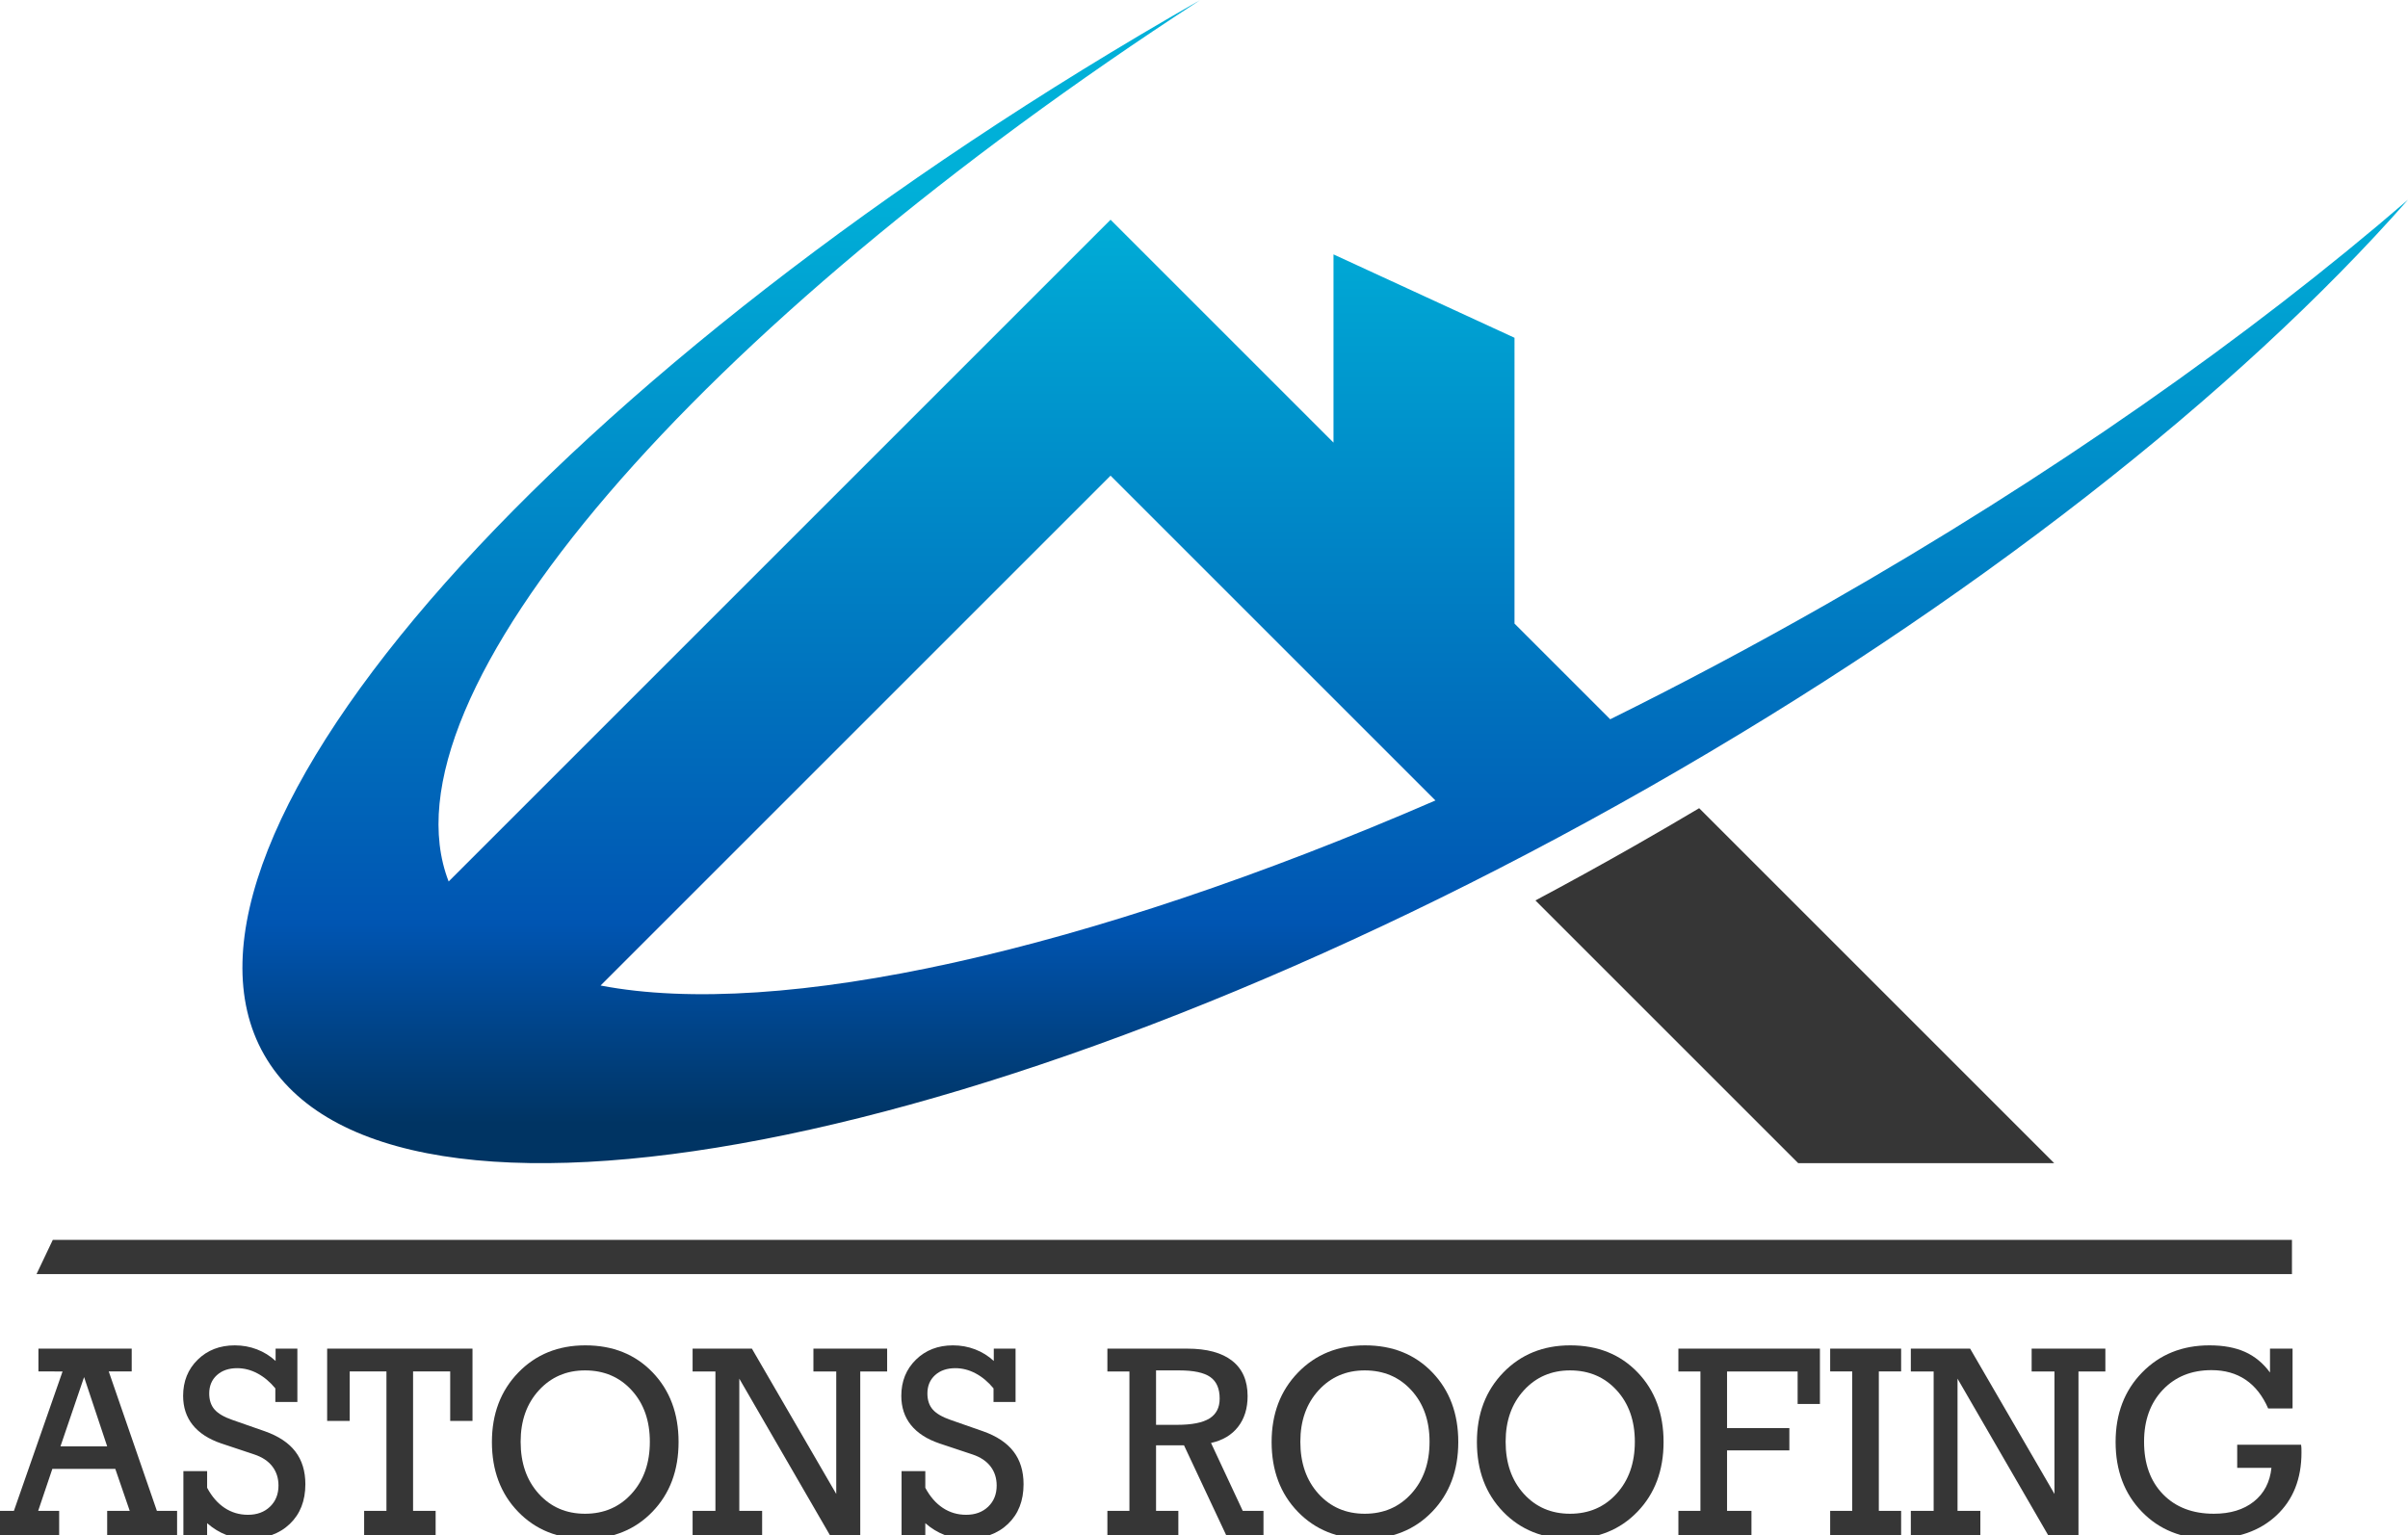 <?xml version="1.0" encoding="utf-8"?>
<!-- Generator: Adobe Illustrator 16.0.3, SVG Export Plug-In . SVG Version: 6.00 Build 0)  -->
<!DOCTYPE svg PUBLIC "-//W3C//DTD SVG 1.1//EN" "http://www.w3.org/Graphics/SVG/1.1/DTD/svg11.dtd">
<svg version="1.1" id="Layer_1" xmlns="http://www.w3.org/2000/svg" xmlns:xlink="http://www.w3.org/1999/xlink" x="0px" y="0px"
	 width="2222.013px" height="1416.747px" viewBox="0 0 2222.013 1416.747" enable-background="new 0 0 2222.013 1416.747"
	 xml:space="preserve">
<g>
	<g>
		<linearGradient id="SVGID_1_" gradientUnits="userSpaceOnUse" x1="1107.451" y1="173.689" x2="1107.451" y2="1038.408">
			<stop  offset="0" style="stop-color:#00B0D8"/>
			<stop  offset="0.786" style="stop-color:#0055B2"/>
			<stop  offset="1" style="stop-color:#003463"/>
		</linearGradient>
		<path fill="url(#SVGID_1_)" d="M1107.556,0c-0.07,0.045-0.141,0.091-0.211,0.138c0.07-0.041,0.141-0.081,0.211-0.121V0z"/>
		<linearGradient id="SVGID_2_" gradientUnits="userSpaceOnUse" x1="1222.855" y1="173.452" x2="1222.855" y2="1036.992">
			<stop  offset="0" style="stop-color:#00B0D8"/>
			<stop  offset="0.786" style="stop-color:#0055B2"/>
			<stop  offset="1" style="stop-color:#003463"/>
		</linearGradient>
		<path fill="url(#SVGID_2_)" d="M1685.105,557.819c-66.961,38.152-133.59,73.538-199.258,106.043l-88.317-88.316V311.751
			l-167.033-76.957v173.72l-205.714-205.714L413.999,813.583c-66.614-171.47,227.93-511.013,693.346-813.445
			C516.038,337.088,129.405,772.8,243.729,973.469c114.308,200.66,686.457,90.143,1277.824-246.78
			c298.234-169.93,544.371-364.983,700.461-542.342C2076.236,310.226,1892.918,439.406,1685.105,557.819z M554.204,909.597
			l470.579-470.579l299.777,299.779C1002.697,878.429,718.776,941.211,554.204,909.597z"/>
	</g>
	<path fill="#363636" d="M1567.927,745.943c-19.633,11.679-39.503,23.258-59.623,34.721c-30.563,17.413-61.072,34.212-91.47,50.404
		l242.49,242.492h236.219L1567.927,745.943z"/>
	<polygon fill="#363636" points="2114.932,1175.943 33.708,1175.943 48.708,1144.374 2114.932,1144.374 	"/>
	<g>
		<path fill="#363636" d="M-6.899,1416.747v-22.272h19.73l44.907-128.669H35.466v-21.062h86.063v21.062h-21.183l44.423,128.669
			h18.641v22.272H98.893v-22.272h20.819l-13.315-38.733H48.296l-13.073,38.733h19.367v22.272H-6.899z M55.801,1334.921h43.092
			l-21.304-63.911L55.801,1334.921z"/>
		<path fill="#363636" d="M169.219,1416.747v-58.948h21.909v15.372c4.357,8.152,9.744,14.344,16.159,18.581
			c6.416,4.236,13.576,6.354,21.485,6.354c8.392,0,15.191-2.5,20.396-7.505c5.205-5.003,7.807-11.499,7.807-19.488
			c0-6.857-1.897-12.749-5.689-17.672c-3.794-4.921-9.32-8.594-16.583-11.015l-30.503-10.168
			c-11.62-3.953-20.396-9.623-26.327-17.006c-5.931-7.384-8.896-16.36-8.896-26.933c0-13.476,4.498-24.611,13.496-33.408
			c8.997-8.794,20.396-13.194,34.195-13.194c7.182,0,13.981,1.231,20.396,3.692c6.416,2.463,12.165,6.034,17.249,10.712v-11.378
			h20.093v49.265h-20.335v-12.588c-4.923-5.971-10.41-10.57-16.462-13.799c-6.052-3.227-12.307-4.842-18.762-4.842
			c-7.747,0-13.981,2.139-18.702,6.415c-4.721,4.278-7.081,9.926-7.081,16.946c0,6.134,1.653,11.076,4.963,14.828
			c3.308,3.752,8.836,6.96,16.583,9.623l29.777,10.41c12.588,4.439,21.97,10.672,28.143,18.701c6.173,8.03,9.26,18.096,9.26,30.201
			c0,15.251-4.781,27.458-14.344,36.615c-9.563,9.16-22.375,13.739-38.432,13.739c-7.263,0-14.001-1.192-20.214-3.571
			c-6.215-2.379-12.104-5.991-17.672-10.833v10.894H169.219z"/>
		<path fill="#363636" d="M381.167,1265.805v128.669h20.82v22.272h-65.969v-22.272h20.578v-128.669h-33.892v45.634h-20.82v-66.695
			H436v66.695h-20.577v-45.634H381.167z"/>
		<path fill="#363636" d="M540.098,1241.717c25.419,0,46.118,8.313,62.096,24.935c15.978,16.625,23.967,38.05,23.967,64.274
			c0,26.227-8.031,47.673-24.088,64.335c-16.059,16.664-36.718,24.996-61.975,24.996c-25.258,0-45.936-8.332-62.035-24.996
			c-16.099-16.662-24.148-38.108-24.148-64.335c0-25.983,8.11-47.347,24.33-64.093
			C494.465,1250.09,515.082,1241.717,540.098,1241.717z M599.652,1330.685c0-19.447-5.589-35.285-16.765-47.51
			c-11.178-12.226-25.521-18.338-43.031-18.338c-17.188,0-31.392,6.133-42.607,18.398c-11.217,12.267-16.825,28.083-16.825,47.45
			c0,19.69,5.568,35.689,16.704,47.994c11.136,12.307,25.378,18.459,42.729,18.459c17.431,0,31.753-6.173,42.971-18.52
			C594.042,1366.271,599.652,1350.294,599.652,1330.685z"/>
		<path fill="#363636" d="M682.204,1272.463v122.012h21.062v22.272h-64.153v-22.272h21.062v-128.669h-21.062v-21.062h54.712
			l77.832,134.117v-113.055h-21.062v-21.062h68.027v21.062h-24.814v150.942h-28.082L682.204,1272.463z"/>
		<path fill="#363636" d="M831.935,1416.747v-58.948h21.909v15.372c4.357,8.152,9.744,14.344,16.159,18.581
			c6.416,4.236,13.576,6.354,21.485,6.354c8.392,0,15.191-2.5,20.396-7.505c5.205-5.003,7.807-11.499,7.807-19.488
			c0-6.857-1.897-12.749-5.689-17.672c-3.794-4.921-9.32-8.594-16.583-11.015l-30.503-10.168
			c-11.62-3.953-20.396-9.623-26.327-17.006c-5.931-7.384-8.896-16.36-8.896-26.933c0-13.476,4.498-24.611,13.496-33.408
			c8.997-8.794,20.396-13.194,34.195-13.194c7.182,0,13.981,1.231,20.396,3.692c6.416,2.463,12.165,6.034,17.249,10.712v-11.378
			h20.093v49.265h-20.335v-12.588c-4.923-5.971-10.41-10.57-16.462-13.799c-6.052-3.227-12.307-4.842-18.762-4.842
			c-7.747,0-13.981,2.139-18.702,6.415c-4.721,4.278-7.081,9.926-7.081,16.946c0,6.134,1.653,11.076,4.963,14.828
			c3.308,3.752,8.836,6.96,16.583,9.623l29.777,10.41c12.588,4.439,21.97,10.672,28.143,18.701c6.173,8.03,9.26,18.096,9.26,30.201
			c0,15.251-4.781,27.458-14.344,36.615c-9.563,9.16-22.375,13.739-38.432,13.739c-7.263,0-14.001-1.192-20.214-3.571
			c-6.215-2.379-12.104-5.991-17.672-10.833v10.894H831.935z"/>
		<path fill="#363636" d="M1066.76,1394.475h20.577v22.272h-65.484v-22.272h20.335v-128.669h-20.335v-21.062h73.595
			c18.156,0,31.995,3.733,41.518,11.197c9.521,7.465,14.283,18.338,14.283,32.621c0,11.378-2.946,20.84-8.836,28.385
			c-5.892,7.546-14.204,12.488-24.935,14.828l29.292,62.7h19.125v22.272h-34.497l-38.855-82.794h-25.782V1394.475z M1066.76,1315.07
			h19.488c13.557,0,23.482-1.956,29.776-5.871c6.295-3.913,9.441-10.026,9.441-18.338c0-9.199-2.886-15.836-8.654-19.912
			c-5.771-4.074-15.354-6.113-28.748-6.113h-21.304V1315.07z"/>
		<path fill="#363636" d="M1259.583,1241.717c25.419,0,46.118,8.313,62.096,24.935c15.978,16.625,23.967,38.05,23.967,64.274
			c0,26.227-8.03,47.673-24.088,64.335c-16.06,16.664-36.718,24.996-61.975,24.996c-25.259,0-45.937-8.332-62.035-24.996
			c-16.099-16.662-24.148-38.108-24.148-64.335c0-25.983,8.11-47.347,24.33-64.093
			C1213.95,1250.09,1234.567,1241.717,1259.583,1241.717z M1319.137,1330.685c0-19.447-5.589-35.285-16.765-47.51
			c-11.178-12.226-25.521-18.338-43.031-18.338c-17.188,0-31.392,6.133-42.607,18.398c-11.217,12.267-16.825,28.083-16.825,47.45
			c0,19.69,5.568,35.689,16.704,47.994c11.137,12.307,25.378,18.459,42.729,18.459c17.431,0,31.754-6.173,42.971-18.52
			C1313.528,1366.271,1319.137,1350.294,1319.137,1330.685z"/>
		<path fill="#363636" d="M1449.017,1241.717c25.419,0,46.118,8.313,62.096,24.935c15.978,16.625,23.967,38.05,23.967,64.274
			c0,26.227-8.03,47.673-24.088,64.335c-16.06,16.664-36.718,24.996-61.975,24.996c-25.259,0-45.937-8.332-62.035-24.996
			c-16.099-16.662-24.148-38.108-24.148-64.335c0-25.983,8.11-47.347,24.33-64.093
			C1403.383,1250.09,1424,1241.717,1449.017,1241.717z M1508.571,1330.685c0-19.447-5.589-35.285-16.765-47.51
			c-11.178-12.226-25.521-18.338-43.031-18.338c-17.188,0-31.392,6.133-42.607,18.398c-11.217,12.267-16.825,28.083-16.825,47.45
			c0,19.69,5.568,35.689,16.704,47.994c11.137,12.307,25.378,18.459,42.729,18.459c17.431,0,31.754-6.173,42.971-18.52
			C1502.961,1366.271,1508.571,1350.294,1508.571,1330.685z"/>
		<path fill="#363636" d="M1548.757,1416.747v-22.272h20.335v-128.669h-20.335v-21.062h130.606v51.081h-20.577v-30.019h-65.122
			v52.291h57.496v20.578h-57.496v55.801h22.515v22.272H1548.757z"/>
		<path fill="#363636" d="M1754.29,1244.744v21.062h-20.577v128.669h20.577v22.272h-65.484v-22.272h20.335v-128.669h-20.335v-21.062
			H1754.29z"/>
		<path fill="#363636" d="M1806.338,1272.463v122.012h21.062v22.272h-64.153v-22.272h21.062v-128.669h-21.062v-21.062h54.712
			l77.831,134.117v-113.055h-21.062v-21.062h68.027v21.062h-24.814v150.942h-28.082L1806.338,1272.463z"/>
		<path fill="#363636" d="M2092.971,1299.939c-5.084-11.699-12.004-20.517-20.759-26.448c-8.757-5.931-19.267-8.897-31.532-8.897
			c-18.479,0-33.469,6.073-44.968,18.217c-11.499,12.146-17.249,28.103-17.249,47.873c0,20.335,5.829,36.495,17.491,48.478
			c11.66,11.983,27.295,17.975,46.904,17.975c15.17,0,27.478-3.752,36.919-11.257s14.847-17.873,16.22-31.108h-31.593v-21.304
			h58.948c0.161,0.889,0.261,1.836,0.303,2.845c0.04,1.01,0.061,2.441,0.061,4.297c0,24.29-7.687,43.637-23.059,58.041
			c-15.373,14.404-35.971,21.606-61.793,21.606c-25.501,0-46.32-8.332-62.459-24.996c-16.141-16.662-24.209-38.108-24.209-64.335
			c0-26.064,8.15-47.449,24.451-64.153c16.3-16.704,37.039-25.056,62.217-25.056c12.83,0,23.743,2.018,32.742,6.052
			c8.997,4.036,16.684,10.37,23.059,19.004v-22.03h20.82v55.196H2092.971z"/>
	</g>
</g>
</svg>
